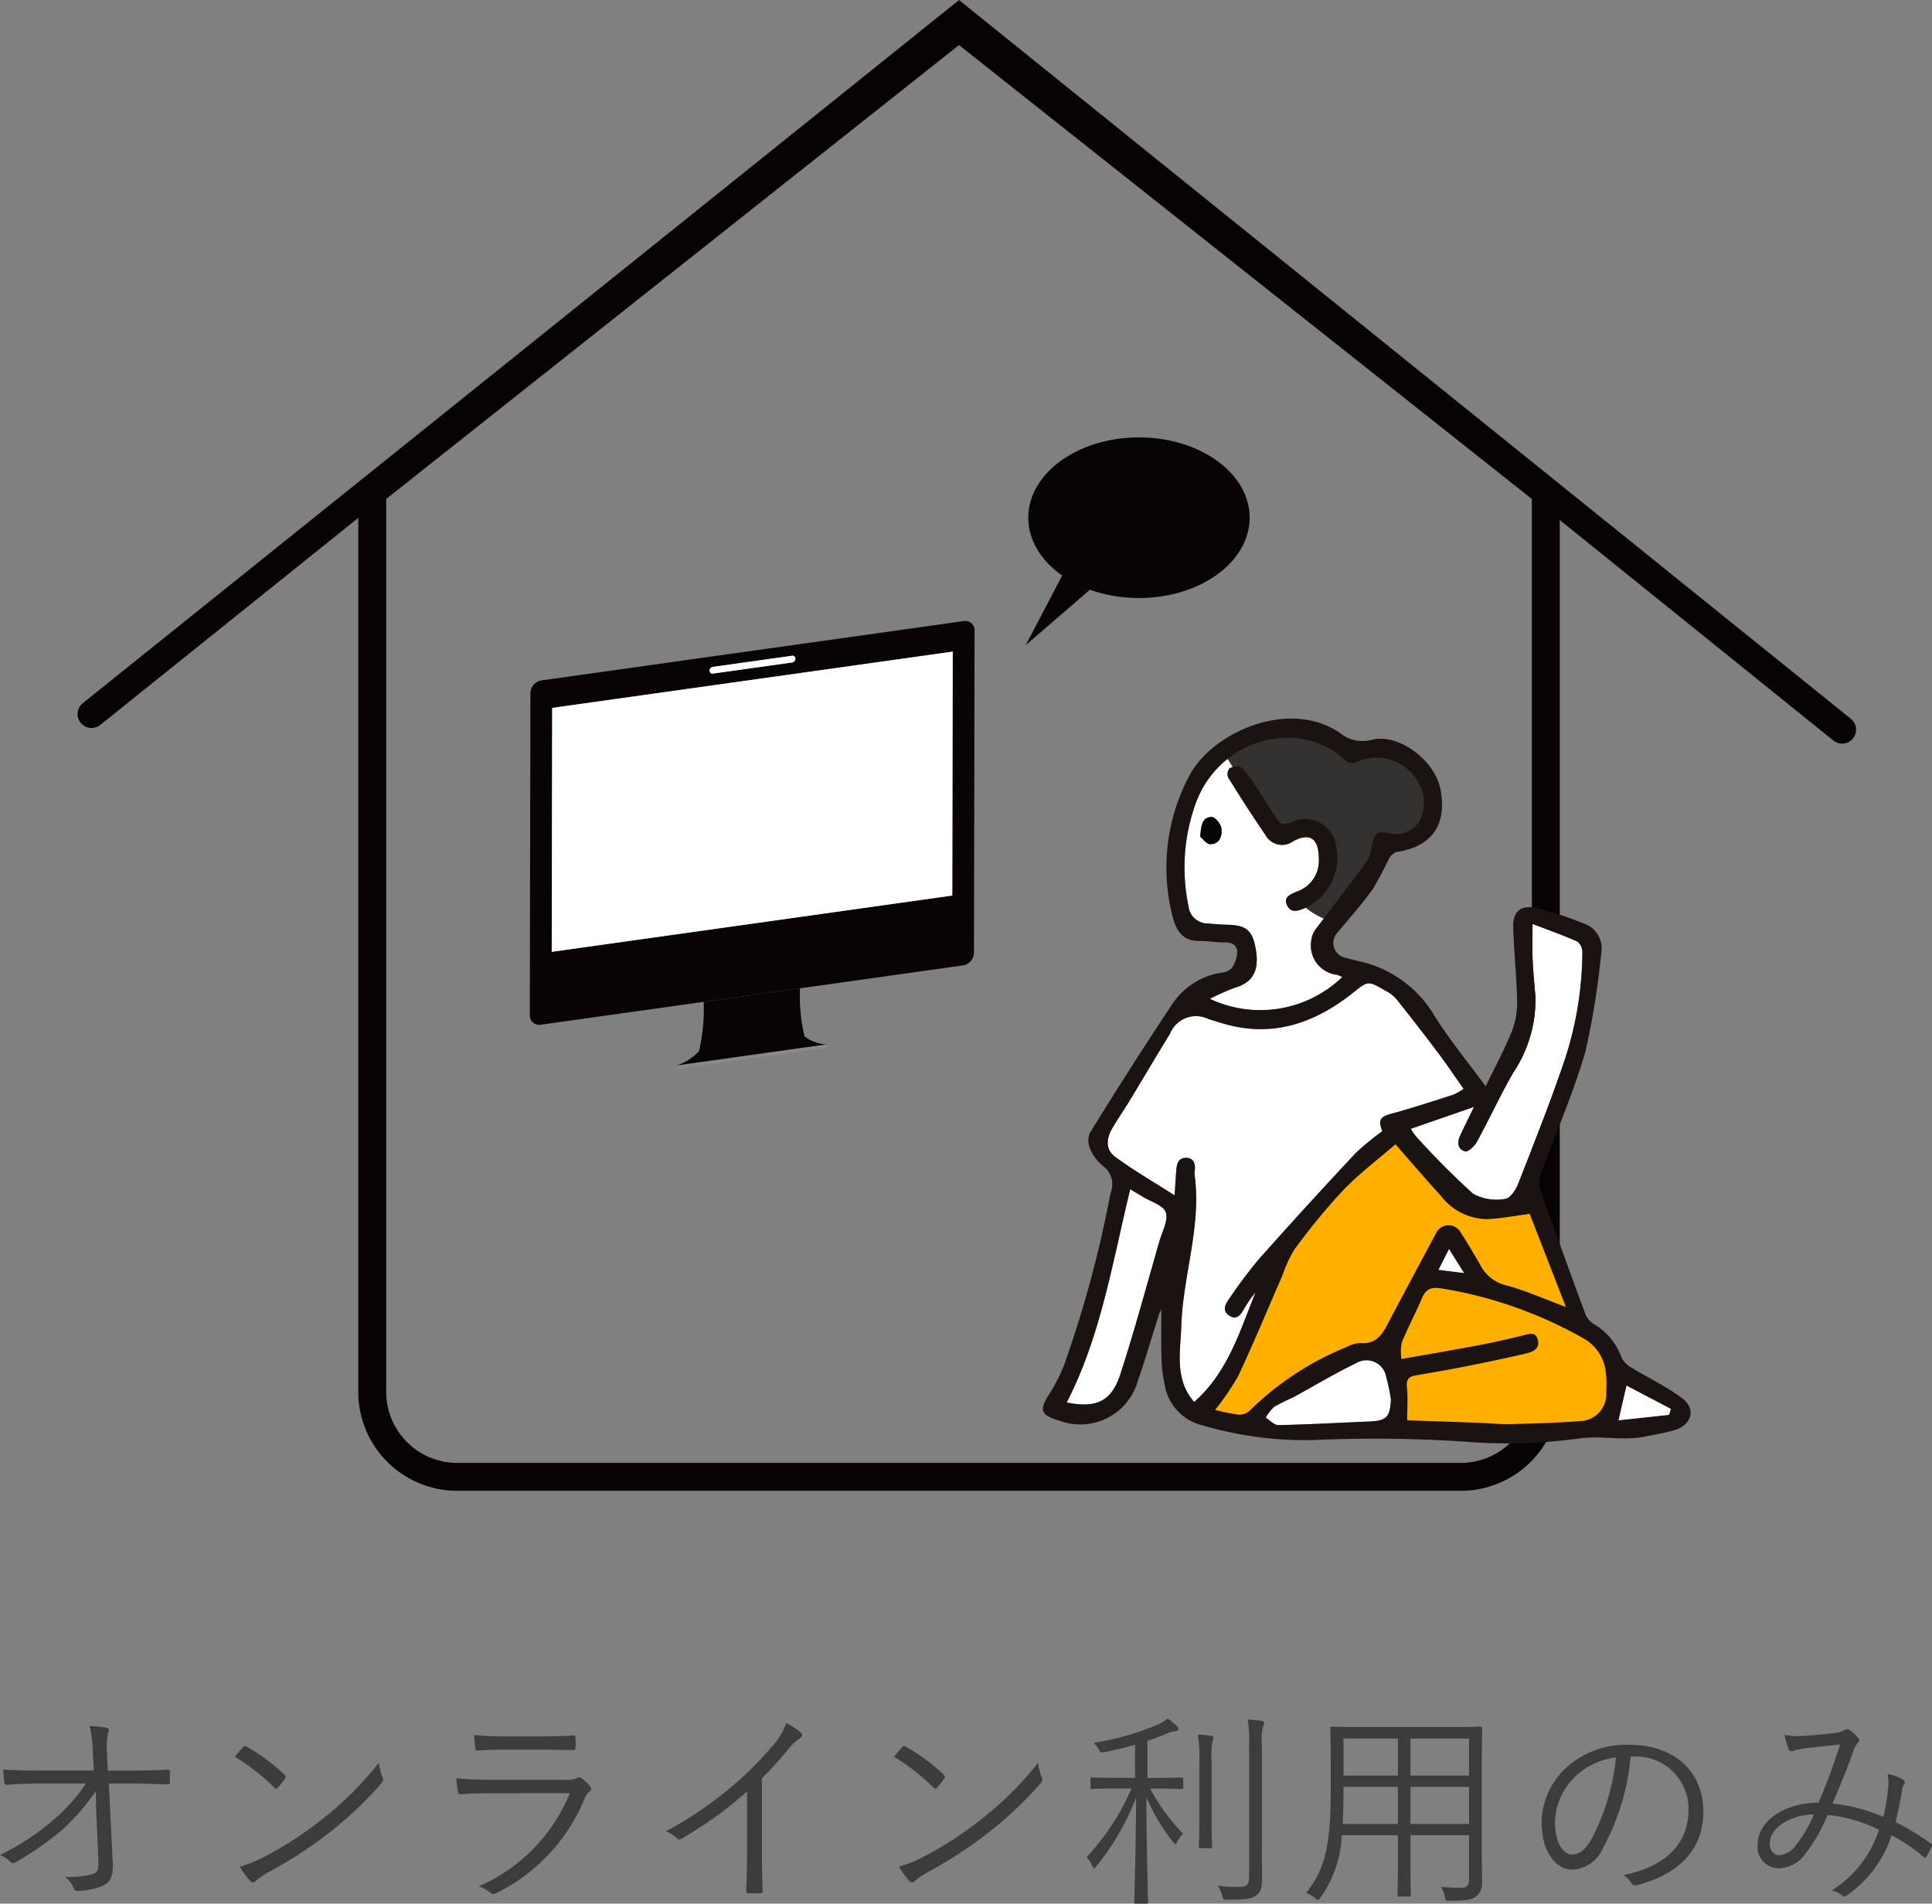 <svg xmlns="http://www.w3.org/2000/svg" xmlns:xlink="http://www.w3.org/1999/xlink" width="138.483" height="136.464" viewBox="0 0 138.483 136.464">
  <rect x="0" y="0" width="138.483" height="136.464" fill="#808080" stroke="none"/>
  <defs>
    <clipPath id="clip-path">
      <path id="パス_69" data-name="パス 69" d="M682.215,644.952l.054-29.221,31.838-4.474-.054,29.221Z" transform="translate(-682.215 -611.256)" fill="none"/>
    </clipPath>
  </defs>
  <g id="img_price-online" transform="translate(-912.94 -4496.778)">
    <path id="パス_106" data-name="パス 106" d="M-62.175-5.85l.165,3.81c.03.765-.09.915-.465,1.02a6.568,6.568,0,0,1-1.92.18,2,2,0,0,1,.63.825c.045.135.1.18.3.18a5.079,5.079,0,0,0,1.83-.39c.465-.24.7-.66.66-1.59L-61.26-7.53h1.485c.915,0,1.695.03,2.7.06.135,0,.195-.045.195-.165V-8.37c0-.1-.06-.15-.195-.15-1.005.045-1.74.06-2.715.06h-1.545l-.06-1.4a4.107,4.107,0,0,1,.09-1.32c.075-.15.075-.3-.09-.345a6.579,6.579,0,0,0-1.245-.12,7.446,7.446,0,0,1,.225,1.74l.075,1.44h-3.8c-.87,0-1.77,0-2.685-.075.015.3.045.7.075.9.015.15.06.21.18.2.81-.06,1.665-.09,2.445-.09H-62.9A12.127,12.127,0,0,1-65.265-4.9a17.137,17.137,0,0,1-3.795,2.49,2.156,2.156,0,0,1,.735.48c.12.135.225.135.435.015a21.844,21.844,0,0,0,3.315-2.325A15.377,15.377,0,0,0-62.19-6.99Zm9.945-3.6a15.574,15.574,0,0,1,2.85,2.22c.1.105.15.09.24-.015a6.052,6.052,0,0,0,.51-.645c.075-.12.06-.18-.045-.285a13.838,13.838,0,0,0-2.7-1.995.181.181,0,0,0-.27.03C-51.81-9.96-52.035-9.69-52.23-9.45Zm.36,7.875a5.631,5.631,0,0,0,.735,1.02.245.245,0,0,0,.4.015,5.591,5.591,0,0,1,.825-.585A31.151,31.151,0,0,0-45.4-4.05,27.691,27.691,0,0,0-41.76-7.5c.18-.21.2-.33.105-.525a4.49,4.49,0,0,1-.255-.99A23.41,23.41,0,0,1-45.96-4.98a25.461,25.461,0,0,1-4.335,2.79A8.368,8.368,0,0,1-51.87-1.575ZM-30.24-9.96c.915,0,1.545.03,2.235.03.165.015.195-.03.195-.195a5.066,5.066,0,0,0,0-.675c0-.135-.03-.18-.165-.18-.72.045-1.38.075-2.325.075h-2.325a20.843,20.843,0,0,1-2.445-.105,8.079,8.079,0,0,0,.075.9c.015.165.045.225.18.21.66-.045,1.335-.06,2.13-.06Zm2.025,3.12A12.334,12.334,0,0,1-34.74-.165,2.691,2.691,0,0,1-33.9.3c.12.12.225.12.405.03a13.081,13.081,0,0,0,6.33-6.765,1.162,1.162,0,0,1,.345-.51c.165-.12.18-.21.03-.405a3.166,3.166,0,0,0-.555-.54c-.15-.12-.225-.1-.4-.015a1.675,1.675,0,0,1-.735.105h-5.37c-.945,0-1.725-.03-2.49-.105a6.947,6.947,0,0,0,.1.945c.03.15.09.21.225.2.615-.06,1.275-.075,2.115-.075Zm13.77-1.065a27.141,27.141,0,0,0,1.875-2.07,3.62,3.62,0,0,1,.84-.795.242.242,0,0,0,.06-.42,4.576,4.576,0,0,0-1.035-.675A4.683,4.683,0,0,1-13.74-10.17a25.242,25.242,0,0,1-2.91,2.895A27.651,27.651,0,0,1-21.315-4.11a2.683,2.683,0,0,1,.75.48.258.258,0,0,0,.345.06,28.59,28.59,0,0,0,4.71-3.39v4.44c0,.87-.03,1.77-.06,2.67,0,.135.03.18.15.18a8.416,8.416,0,0,0,.87,0c.12,0,.165-.045.15-.18-.03-.96-.045-1.815-.045-2.715ZM-4.98-9.45A15.574,15.574,0,0,1-2.13-7.23c.105.105.15.09.24-.015a6.052,6.052,0,0,0,.51-.645c.075-.12.06-.18-.045-.285a13.838,13.838,0,0,0-2.7-1.995.181.181,0,0,0-.27.03C-4.56-9.96-4.785-9.69-4.98-9.45Zm.36,7.875a5.631,5.631,0,0,0,.735,1.02.245.245,0,0,0,.4.015,5.592,5.592,0,0,1,.825-.585,31.151,31.151,0,0,0,4.5-2.925A27.691,27.691,0,0,0,5.49-7.5c.18-.21.2-.33.105-.525a4.49,4.49,0,0,1-.255-.99A23.41,23.41,0,0,1,1.29-4.98,25.461,25.461,0,0,1-3.045-2.19,8.368,8.368,0,0,1-4.62-1.575Zm20.37-6.27c0-.1-.015-.12-.12-.12-.09,0-.48.03-1.785.03h-.66V-10.59c.5-.165.945-.33,1.335-.5a2.333,2.333,0,0,1,.645-.195c.165-.015.24-.045.24-.135s-.03-.15-.135-.255a5.085,5.085,0,0,0-.645-.525,2.385,2.385,0,0,1-.675.435,19.625,19.625,0,0,1-4.62,1.32,1.762,1.762,0,0,1,.36.45c.135.255.135.255.435.21.75-.15,1.485-.33,2.175-.525v2.37H10.995c-1.29,0-1.695-.03-1.785-.03-.105,0-.105.015-.105.12v.585c0,.105,0,.12.105.12.09,0,.495-.03,1.785-.03h1.05A17.059,17.059,0,0,1,8.82-2.25a1.83,1.83,0,0,1,.405.615c.045.12.09.165.135.165s.105-.045.18-.15a17.938,17.938,0,0,0,2.835-4.905C12.36-2.64,12.24.735,12.24.96c0,.105.015.12.12.12h.75c.1,0,.12-.015.12-.12,0-.225-.1-3.525-.12-7.5a14.421,14.421,0,0,0,1.92,3.21c.075.09.12.135.165.135s.075-.045.135-.165a2.512,2.512,0,0,1,.405-.585A14.4,14.4,0,0,1,13.38-7.17h.465c1.305,0,1.7.03,1.785.03.105,0,.12-.015.12-.12ZM20.475-.84c0,.615-.2.72-.765.72a9.407,9.407,0,0,1-1.485-.09,1.946,1.946,0,0,1,.315.69c.09.315.09.315.375.315,1.41,0,1.71-.06,2.055-.3.33-.225.435-.54.435-1.17,0-.585-.015-1.44-.015-2.265V-10.3a4.237,4.237,0,0,1,.075-1.305.7.7,0,0,0,.09-.285c0-.06-.075-.12-.18-.135a9.622,9.622,0,0,0-1-.09,9.665,9.665,0,0,1,.1,1.83Zm-3.57-4.11c0,1.305-.03,1.845-.03,1.935,0,.105.015.12.12.12H17.7c.1,0,.12-.015.12-.12,0-.09-.03-.63-.03-1.935V-9.03a6.741,6.741,0,0,1,.06-1.545.873.873,0,0,0,.075-.24c0-.075-.045-.12-.15-.135a9.393,9.393,0,0,0-.975-.09A10.274,10.274,0,0,1,16.905-9Zm11.64-6.63c-1.515,0-2.04-.03-2.13-.03-.105,0-.12.015-.12.12,0,.075.03.8.03,2.355v2.25c0,4.125-.555,5.67-1.755,7.185a2.788,2.788,0,0,1,.63.375c.1.105.165.15.21.15s.09-.06.18-.18a8.353,8.353,0,0,0,1.53-4.47h4.02V-2.04c0,1.7-.03,2.4-.03,2.49,0,.105.015.12.12.12h.72c.1,0,.12-.015.12-.12,0-.09-.03-.795-.03-2.49V-3.825h4.2V-.66c0,.4-.15.6-.525.6A14.548,14.548,0,0,1,34.23-.12a1.845,1.845,0,0,1,.27.69c.06.3.06.3.375.3,1.2,0,1.575-.09,1.86-.3A1.18,1.18,0,0,0,37.17-.465c0-.63-.015-1.32-.015-2.01v-6.66c0-1.56.03-2.28.03-2.355,0-.105-.015-.12-.12-.12s-.63.03-2.145.03ZM36.24-8.1h-4.2v-2.655h4.2Zm0,3.465h-4.2V-7.29h4.2Zm-5.1,0H27.18c.03-.645.06-1.4.06-2.25V-7.29h3.9Zm0-3.465h-3.9v-2.655h3.9ZM48.1-9.465a3.751,3.751,0,0,1,3.87,3.8c0,2.505-1.71,4.11-4.68,4.7a1.744,1.744,0,0,1,.585.555.3.3,0,0,0,.39.165c3.255-.825,4.77-2.79,4.77-5.235,0-2.865-2-4.83-5.355-4.83a6.4,6.4,0,0,0-4.5,1.665,5.447,5.447,0,0,0-1.74,3.885c0,2.175,1.065,3.4,2.19,3.4A2.5,2.5,0,0,0,45.84-2.91a16.745,16.745,0,0,0,1.98-6.555ZM46.77-9.4A15.928,15.928,0,0,1,45.015-3.54c-.435.765-.885,1.1-1.4,1.1-.54,0-1.215-.7-1.215-2.34a4.651,4.651,0,0,1,1.44-3.24A5.054,5.054,0,0,1,46.77-9.4Zm19.17,4.26a12.833,12.833,0,0,0-3.645-.96c.5-1.2.96-2.265,1.455-3.645a2.114,2.114,0,0,1,.36-.72c.12-.1.12-.21,0-.36a2.627,2.627,0,0,0-.645-.57.276.276,0,0,0-.315.03,1.481,1.481,0,0,1-.69.21c-.825.1-1.635.18-2.295.21a4.359,4.359,0,0,1-1.305-.075,5.127,5.127,0,0,0,.315,1.08.2.2,0,0,0,.18.09.4.4,0,0,0,.18-.045,4.218,4.218,0,0,1,.66-.135c.525-.075,1.6-.195,2.64-.3a42.866,42.866,0,0,1-1.545,4.17c-2.505.015-4.365,1.35-4.365,3.015A1.525,1.525,0,0,0,58.44-1.455a2.379,2.379,0,0,0,1.845-.96,11.507,11.507,0,0,0,1.65-2.865,10.616,10.616,0,0,1,3.69,1.065,8.051,8.051,0,0,1-3.39,4.35A1.6,1.6,0,0,1,63,.51c.135.09.195.075.375-.06a8.3,8.3,0,0,0,3.15-4.275A13.991,13.991,0,0,1,68.82-2.28c.06.06.135.09.195,0,.12-.2.285-.54.39-.75.03-.09.03-.15-.06-.195A18.469,18.469,0,0,0,66.81-4.77c.18-.705.36-1.605.465-2.28a.912.912,0,0,1,.165-.45.209.209,0,0,0-.075-.3,3.153,3.153,0,0,0-1.125-.42,3.388,3.388,0,0,1,.045.96A17.636,17.636,0,0,1,65.94-5.145Zm-4.98-.18a9.365,9.365,0,0,1-1.275,2.19A1.62,1.62,0,0,1,58.47-2.4c-.42,0-.675-.345-.675-.84C57.795-4.32,59.16-5.265,60.96-5.325Z" transform="translate(982 4632.162)" fill="#3c3c3c"/>
    <g id="グループ_41" data-name="グループ 41" transform="translate(302.125 3975.85)">
      <g id="グループ_19" data-name="グループ 19" transform="translate(617.375 522.212)">
        <path id="パス_62" data-name="パス 62" d="M743.037,556.925v64.49a6.093,6.093,0,0,1-6.093,6.093H665.011a6.093,6.093,0,0,1-6.093-6.093v-64.49l42.06-33.331Z" transform="translate(-638.797 -522.924)" fill="none" stroke="#070203" stroke-linecap="round" stroke-miterlimit="10" stroke-width="2"/>
        <path id="パス_63" data-name="パス 63" d="M617.375,572.115l62.181-49.9,63.3,51.02" transform="translate(-617.375 -522.212)" fill="none" stroke="#070203" stroke-linecap="round" stroke-miterlimit="10" stroke-width="2"/>
      </g>
      <g id="グループ_27" data-name="グループ 27" transform="translate(648.78 565.34)">
        <g id="グループ_26" data-name="グループ 26" transform="translate(0 0)">
          <g id="グループ_25" data-name="グループ 25" style="isolation: isolate">
            <g id="グループ_24" data-name="グループ 24" clip-path="url(#clip-path)">
              <g id="グループ_23" data-name="グループ 23" transform="translate(0.01 0.1)">
                <g id="グループ_22" data-name="グループ 22">
                  <g id="グループ_21" data-name="グループ 21">
                    <g id="グループ_20" data-name="グループ 20">
                      <path id="パス_64" data-name="パス 64" d="M714.735,674.127l-10.755,1.511v.251l10.755-1.511v-.251" transform="translate(-693.448 -643.776)" fill="#898989"/>
                      <path id="パス_65" data-name="パス 65" d="M712.82,665.832l-6.906.971a13.539,13.539,0,0,1-.332,3.53,3.843,3.843,0,0,1-1.6,1.029l5.377-.756,5.378-.755a2.744,2.744,0,0,1-1.6-.58,12.448,12.448,0,0,1-.319-3.438" transform="translate(-693.449 -639.498)" fill="#080405"/>
                      <path id="パス_66" data-name="パス 66" d="M683.808,635.182l.032-17.487,28.711-4.035-.032,17.487-28.711,4.035m11.542-19.942a.2.2,0,0,1-.225-.212.278.278,0,0,1,.226-.27l5.7-.8a.2.2,0,0,1,.225.207.28.28,0,0,1-.226.275l-5.7.8m18.009-3.77-30.317,4.261a.945.945,0,0,0-.762.927l-.043,23.041a.671.671,0,0,0,.759.713l30.317-4.26a.947.947,0,0,0,.763-.928l.043-23.04a.672.672,0,0,0-.759-.714" transform="translate(-682.236 -611.463)" fill="#080405"/>
                      <path id="パス_67" data-name="パス 67" d="M714.224,616l-28.711,4.035-.032,17.487,28.711-4.035L714.224,616" transform="translate(-683.909 -613.801)" fill="#fff"/>
                      <path id="パス_68" data-name="パス 68" d="M714.767,616.612l-5.7.8a.279.279,0,0,0-.226.27.2.2,0,0,0,.225.212l5.7-.8a.28.28,0,0,0,.226-.275.2.2,0,0,0-.225-.207" transform="translate(-695.958 -614.117)" fill="#fff"/>
                    </g>
                  </g>
                </g>
              </g>
            </g>
          </g>
        </g>
      </g>
      <g id="グループ_28" data-name="グループ 28" transform="translate(684.333 552.282)">
        <ellipse id="楕円形_8" data-name="楕円形 8" cx="7.934" cy="5.758" rx="7.934" ry="5.758" transform="translate(0.187)" fill="#080405"/>
        <path id="パス_70" data-name="パス 70" d="M759.061,601.5l-3.443,6.569,5.234-4.522" transform="translate(-755.619 -593.169)" fill="#080405"/>
      </g>
      <g id="グループ_30" data-name="グループ 30" transform="translate(685.565 572.448)">
        <g id="グループ_29" data-name="グループ 29" transform="translate(0 0)">
          <path id="パス_71" data-name="パス 71" d="M787.447,675.723c-.328-.863-.157-1.051.7-1.284,1.476-.4,2.93-.882,4.388-1.347a4.387,4.387,0,0,0,.734-.422c-.652-.922-1.239-1.8-1.872-2.638q-1.451-1.931-2.961-3.817a2.807,2.807,0,0,0-.8-.6c-1.268-.736-1.23-.67-2.366.226-2.778,2.192-5.852,3.2-9.384,2.105-.294-.091-.588-.178-.881-.268a2.015,2.015,0,0,0-2.787,1.058c-.956,1.542-1.871,3.108-2.812,4.659-.42.692-.874,1.362-1.291,2.055-.49.811-.51,1.593.184,2.1,1.284.947,2.676,1.749,4.255,2.76.052-.785.081-1.27.117-1.755s.136-.958.723-.937.662.494.6.984a.668.668,0,0,0-.016.166c.533,3.722-.836,7.278-.946,10.942-.05,1.681-.428,3.415.591,4.973.075.115.164.22.328.44,2.414-2.119,3.276-5.066,4.409-7.872-.13.168-.267.331-.389.505-.143.206-.28.417-.406.634-.249.428-.528.905-1.094.535-.55-.359-.265-.846.02-1.239a34.778,34.778,0,0,1,2.106-2.807q3.415-3.842,6.931-7.594a18.494,18.494,0,0,1,1.915-1.575" transform="translate(-763.112 -646.136)" fill="#fff"/>
          <path id="パス_72" data-name="パス 72" d="M780.943,647.492a16.192,16.192,0,0,1,1.831-.809c1.513-.445,1.687-1.557,1.442-2.863-.249-1.334-.751-1.616-2.114-1.644-.446-.009-.891-.055-1.336-.088a1.379,1.379,0,0,1-1.351-1.238,13.519,13.519,0,0,1,.4-7.034c1.59-5.043,7.629-6.548,10.878-3.372a.778.778,0,0,0,.7.109,3.414,3.414,0,0,1,4.618,1.668,2.756,2.756,0,0,1-.163,2.725,1.955,1.955,0,0,1-2.118.652c-.8-.123-1.034.068-1.159.875a2.885,2.885,0,0,1-.42,1.233c-1.165,1.6-2.392,3.152-3.575,4.738a1.694,1.694,0,0,0-.367.887,2.12,2.12,0,0,0,1.872,2.442,2.6,2.6,0,0,1,.354.159,8.468,8.468,0,0,1-9.488,1.56m7.809-10.044a2.333,2.333,0,0,1-1.605,2.354c-.418.193-.928.363-.69.934.264.631.813.453,1.292.243a4,4,0,0,0,2.2-4.649,2.221,2.221,0,0,0-3.15-1.517c-.447.211-.764.193-1.009-.161-.577-.839-1.095-1.718-1.661-2.565a6.081,6.081,0,0,0-.966-1.215c-.146-.128-.586-.041-.814.087a.677.677,0,0,0-.1.651c.864,1.391,1.745,2.772,2.673,4.121a1.355,1.355,0,0,0,2.009.445c1.216-.646,1.82-.152,1.821,1.272m-8.5-1.587c.159.126.444.537.727.537.672,0,.864-.614.793-1.14-.041-.31-.442-.807-.689-.811-.67-.013-.781.578-.832,1.414" transform="translate(-768.97 -627.4)" fill="#fff"/>
          <path id="パス_73" data-name="パス 73" d="M808.8,700.586l-2.595-6.671c-1.1.139-2.105.349-3.114.375a4.244,4.244,0,0,1-3.25-1.665c-1.05-1.156-2.067-2.342-3.257-3.7-1.261,1.094-2.616,2.114-3.776,3.321a46.7,46.7,0,0,0-3.453,4.2,8.688,8.688,0,0,0-.844,1.808c-1.059,2.426-2.07,4.874-3.192,7.271a18.5,18.5,0,0,1-1.664,2.441,14.356,14.356,0,0,0,1.718.347,1.114,1.114,0,0,0,.785-.315,21.241,21.241,0,0,1,6.962-4.554,2.141,2.141,0,0,1,.956-.272c1.022.094,1.5-.5,1.913-1.293,1.153-2.2,2.335-4.382,3.5-6.573a.991.991,0,0,1,1.761-.07c.487.748.938,1.521,1.387,2.293a2.829,2.829,0,0,0,1.845,1.5c1.381.355,2.7.96,4.313,1.56" transform="translate(-771.308 -658.417)" fill="#fff"/>
          <path id="パス_74" data-name="パス 74" d="M811.6,719.665c1.828.062,3.542.119,5.256.182.7.026,1.393.109,2.087.091,1.672-.043,3.346-.086,5.012-.215a1.937,1.937,0,0,0,1.911-2.121,7.651,7.651,0,0,0-.024-1.338,3.162,3.162,0,0,0-1.618-2.476,30.466,30.466,0,0,0-10.115-3.567c-.7-.115-1.147-.035-1.445.675-.453,1.079-1.016,2.112-1.456,3.2a3.432,3.432,0,0,0-.021,1.178c2.01-.357,3.791-.659,5.566-.994,1.041-.2,2.076-.432,3.1-.683.446-.109.933-.333,1.108.288.17.6-.3.868-.787.98q-2.119.491-4.254.911c-1.231.245-2.467.461-3.7.67-.5.084-.7.284-.638.839.076.716.018,1.446.018,2.387" transform="translate(-785.482 -669.372)" fill="#fff"/>
          <path id="パス_75" data-name="パス 75" d="M821.351,656.283c0,1.021-.026,1.8.007,2.568.037.863.121,1.725.195,2.587a9.3,9.3,0,0,1-1.584,5.518c-.929,1.618-1.711,3.32-2.606,4.958-.167.307-.625.736-.836.681-.561-.148-.587-.666-.35-1.163.317-.665.641-1.328.979-2.026l-4.522,1.568a3.283,3.283,0,0,0,.353.53,57.968,57.968,0,0,0,4.109,4.131,3.514,3.514,0,0,0,2.294.364c.335-.024.752-.615.916-1.034,1.129-2.878,2.275-5.754,3.27-8.68a25.154,25.154,0,0,0,1.35-7.968.966.966,0,0,0-.351-.759c-1.024-.458-2.085-.835-3.224-1.274" transform="translate(-786.251 -641.582)" fill="#fff"/>
          <path id="パス_76" data-name="パス 76" d="M766.245,695.57c-1.282,5.27-2.1,10.524-4.552,15.288,2.108.424,3.208-.058,3.848-2.031,1.022-3.151,1.881-6.355,2.8-9.54.2-.692.651-1.492.456-2.061-.174-.506-1.081-.763-1.666-1.127-.255-.158-.516-.308-.885-.528" transform="translate(-759.983 -661.84)" fill="#fff"/>
          <path id="パス_77" data-name="パス 77" d="M800.121,723.709a12.639,12.639,0,0,0-.34-1.626,1.436,1.436,0,0,0-2.159-.986c-1.547.751-3.026,1.644-4.54,2.466a14.562,14.562,0,0,0-1.328.661,3.224,3.224,0,0,0-.61.782c.3.187.612.539.912.533,2.168-.046,4.334-.168,6.5-.259,1.25-.052,1.5-.31,1.563-1.571" transform="translate(-775.17 -674.899)" fill="#fff"/>
          <path id="パス_78" data-name="パス 78" d="M816.706,705.909l1.848.232-1.089-1.736-.759,1.5" transform="translate(-788.351 -666.396)" fill="#fff"/>
          <path id="パス_79" data-name="パス 79" d="M784.95,629.357c.647,1.293,3.772,5.819,3.772,5.819l2.263-.054,1.293.97-.592,3.125-1.293.862s.108.27.916.808a6.027,6.027,0,0,0,1.832.754l2.748-4.148.592-1.617,2.263-.269,1.078-1.778-.485-3.018-2.8-1.454h-2.263l-2.263-1.131-3.664-.269Z" transform="translate(-771.976 -626.975)" fill="#343131"/>
          <path id="パス_80" data-name="パス 80" d="M781.947,707.409l2.91.7,2.478-1.832,5.819-3.017,1.832-.593.808,4.041-.162,1.94,13.47.054s2.263-1.024,2.317-1.4-.216-4.256-.216-4.256L808.779,701l-2.317-6.412-1.455-2.694-1.832.969L800.05,692l-2.8-3.34-1.563-1.078-3.5,2.856-4.957,6.25-2.425,6.3Zm16.11-9.752,1.131-3.125.647.161,1.778,3.717Z" transform="translate(-770.427 -657.721)" fill="#ffaf00"/>
          <path id="パス_81" data-name="パス 81" d="M792.037,639.607a2.333,2.333,0,0,1-1.605,2.354c-.418.193-.928.363-.69.934.264.631.813.453,1.291.243a4,4,0,0,0,2.2-4.649,2.221,2.221,0,0,0-3.15-1.517c-.447.211-.764.193-1.008-.161-.578-.839-1.1-1.718-1.661-2.565a6.063,6.063,0,0,0-.966-1.215c-.146-.129-.587-.042-.814.087a.675.675,0,0,0-.1.651c.864,1.391,1.745,2.772,2.672,4.121a1.355,1.355,0,0,0,2.009.445c1.216-.646,1.82-.152,1.821,1.272" transform="translate(-772.255 -629.559)" fill="#1a1311"/>
          <path id="パス_82" data-name="パス 82" d="M781.45,641.892c.159.126.444.537.728.537.672,0,.863-.614.793-1.14-.041-.31-.442-.807-.689-.811-.67-.013-.781.578-.832,1.414" transform="translate(-770.171 -633.432)" fill="#080405"/>
          <path id="パス_83" data-name="パス 83" d="M766.644,668.276c-.043.106-.138.3-.2.5-.491,1.542-.94,3.1-1.473,4.627a4.282,4.282,0,0,1-5.454,2.907c-1.449-.426-1.7-.711-.9-1.955a11.992,11.992,0,0,0,1.064-2.077,82.664,82.664,0,0,0,3.338-12.359,1.613,1.613,0,0,0-.524-1.908,3.143,3.143,0,0,1-.917-1.181,1.507,1.507,0,0,1-.051-1.2c1.9-3.056,3.82-6.1,5.819-9.094a5.206,5.206,0,0,1,3.512-2.383,1.382,1.382,0,0,0,.836-.332,2.151,2.151,0,0,0,.4-1.161c0-.464-.331-.7-.855-.692-.611.012-1.224-.107-1.836-.1-.987.016-1.619-.464-1.932-1.734a14,14,0,0,1,1.171-10.075c1.609-3.127,7.119-5.608,10.805-3.118a2.517,2.517,0,0,0,2.288.5c1.963-.484,4.523,1.494,4.925,3.531.5,2.55-.608,4.131-3.136,4.516a.975.975,0,0,0-.552.48,23.83,23.83,0,0,1-1.176,2.2c-.763,1.064-1.643,2.044-2.476,3.058a1.081,1.081,0,0,0,.575,1.851c.32.1.648.172.974.248a8.353,8.353,0,0,1,5.383,3.933c1.084,1.728,2.4,3.314,3.65,5.022.634-1.3,1.3-2.532,1.829-3.817a5.621,5.621,0,0,0,.427-2.167c-.03-1.812-.223-3.621-.281-5.434-.034-1.083.538-1.6,1.594-1.359a21.779,21.779,0,0,1,3.413,1.092,1.889,1.889,0,0,1,1.3,2.179,57.2,57.2,0,0,1-1.122,6.98c-.867,3.019-2.146,5.919-3.232,8.876a1.378,1.378,0,0,0-.083.845q1.614,4.575,3.3,9.125a1.51,1.51,0,0,0,.6.721,4.569,4.569,0,0,1,1.993,2.4,1.662,1.662,0,0,0,.683.71c1.227.754,2.553,1.37,3.691,2.234.937.712.688,1.79-.423,2.225a17.548,17.548,0,0,1-2.033.448c-1.586.406-3.19-.02-4.8.171a38.351,38.351,0,0,1-7.751.291,95.068,95.068,0,0,0-11.458-.155,26.244,26.244,0,0,1-7.9-1.044,3.61,3.61,0,0,1-2.765-2.988,9.631,9.631,0,0,1-.217-1.906c-.033-1.167-.01-2.336-.01-3.441M782.5,655.517c-.327-.863-.157-1.051.7-1.284,1.476-.4,2.93-.881,4.388-1.347a4.486,4.486,0,0,0,.734-.422c-.651-.922-1.239-1.8-1.871-2.638Q785,647.9,783.49,646.01a2.818,2.818,0,0,0-.8-.6c-1.268-.736-1.23-.67-2.366.226-2.778,2.192-5.852,3.2-9.384,2.1-.293-.091-.588-.178-.882-.267a2.016,2.016,0,0,0-2.787,1.058c-.955,1.542-1.87,3.109-2.812,4.66-.419.691-.873,1.362-1.291,2.055-.489.811-.51,1.592.184,2.1,1.284.947,2.676,1.749,4.255,2.76.052-.785.081-1.269.117-1.754s.136-.958.723-.936.663.494.6.983a.656.656,0,0,0-.015.167c.533,3.722-.837,7.278-.947,10.942-.051,1.68-.428,3.414.591,4.973.075.115.164.22.329.44,2.413-2.118,3.276-5.066,4.409-7.872-.13.168-.268.331-.39.505-.143.206-.28.417-.406.634-.249.428-.528.905-1.094.535-.55-.359-.264-.846.019-1.239a34.887,34.887,0,0,1,2.107-2.807q3.415-3.842,6.931-7.594a18.5,18.5,0,0,1,1.915-1.575m-12.362-9.495a8.468,8.468,0,0,0,9.488-1.56,2.61,2.61,0,0,0-.355-.159,2.119,2.119,0,0,1-1.87-2.442,1.682,1.682,0,0,1,.367-.887c1.182-1.586,2.409-3.139,3.575-4.738a2.882,2.882,0,0,0,.419-1.233c.125-.807.361-1,1.159-.875a1.956,1.956,0,0,0,2.118-.652,2.755,2.755,0,0,0,.163-2.725,3.413,3.413,0,0,0-4.618-1.667.779.779,0,0,1-.7-.11c-3.25-3.175-9.287-1.671-10.878,3.373a13.509,13.509,0,0,0-.4,7.034,1.379,1.379,0,0,0,1.351,1.239c.446.033.89.079,1.336.088,1.363.028,1.864.31,2.114,1.644.245,1.306.071,2.417-1.442,2.862a16.14,16.14,0,0,0-1.831.809M795.654,668.1l-2.595-6.671c-1.1.14-2.1.349-3.114.375a4.243,4.243,0,0,1-3.25-1.664c-1.05-1.156-2.067-2.342-3.257-3.7-1.261,1.094-2.616,2.114-3.776,3.321a46.679,46.679,0,0,0-3.453,4.2,8.662,8.662,0,0,0-.844,1.808c-1.059,2.426-2.071,4.873-3.192,7.27a18.475,18.475,0,0,1-1.664,2.441,14.366,14.366,0,0,0,1.718.347,1.114,1.114,0,0,0,.785-.315,21.237,21.237,0,0,1,6.962-4.554,2.13,2.13,0,0,1,.956-.272c1.023.093,1.5-.5,1.913-1.293,1.153-2.2,2.335-4.382,3.5-6.573a.991.991,0,0,1,1.762-.07c.487.748.938,1.521,1.388,2.293a2.829,2.829,0,0,0,1.845,1.5c1.381.355,2.7.96,4.313,1.56m-11.373,8.123c1.827.063,3.541.119,5.255.182.7.026,1.393.109,2.087.091,1.672-.043,3.346-.086,5.013-.215a1.936,1.936,0,0,0,1.911-2.122,7.661,7.661,0,0,0-.023-1.338,3.161,3.161,0,0,0-1.618-2.477,30.481,30.481,0,0,0-10.115-3.567c-.7-.115-1.147-.035-1.445.675-.453,1.079-1.016,2.112-1.456,3.2a3.428,3.428,0,0,0-.021,1.178c2.01-.357,3.791-.659,5.566-.995,1.04-.2,2.075-.431,3.1-.682.445-.109.932-.333,1.107.288.169.6-.3.868-.787.98q-2.119.491-4.254.911c-1.231.245-2.467.461-3.7.671-.5.084-.7.284-.639.838.077.716.019,1.446.019,2.387m8.982-35.591c0,1.021-.026,1.8.007,2.567.036.864.121,1.725.195,2.587a9.3,9.3,0,0,1-1.584,5.518c-.93,1.618-1.711,3.32-2.606,4.959-.167.306-.626.735-.837.68-.56-.149-.586-.666-.35-1.163.316-.666.641-1.328.979-2.026l-4.523,1.568a3.211,3.211,0,0,0,.353.53,57.921,57.921,0,0,0,4.109,4.131,3.514,3.514,0,0,0,2.294.364c.335-.024.752-.615.916-1.033,1.13-2.879,2.276-5.755,3.27-8.681a25.152,25.152,0,0,0,1.351-7.968.967.967,0,0,0-.351-.759c-1.024-.458-2.085-.835-3.224-1.274M764.425,659.66c-1.282,5.27-2.1,10.523-4.552,15.288,2.108.424,3.208-.059,3.848-2.031,1.022-3.151,1.881-6.355,2.8-9.54.2-.692.651-1.492.455-2.061-.174-.507-1.081-.763-1.666-1.127-.256-.158-.516-.308-.885-.528m18.689,15.08a12.8,12.8,0,0,0-.34-1.626,1.436,1.436,0,0,0-2.159-.986c-1.548.752-3.026,1.644-4.54,2.466a14.562,14.562,0,0,0-1.328.661,3.232,3.232,0,0,0-.61.783c.3.186.612.539.912.532,2.168-.046,4.334-.168,6.5-.258,1.25-.053,1.5-.31,1.563-1.571m20.064.669L800,673.744c-.193.845-.363,1.586-.569,2.479l3.614-.393.131-.421m-16.66-9.966,1.848.232-1.089-1.736-.759,1.5" transform="translate(-758.163 -625.931)" fill="#1a1311"/>
        </g>
        <path id="パス_84" data-name="パス 84" d="M847.115,726.313l-3.176-1.666c-.193.845-.363,1.586-.569,2.479l3.614-.393.131-.421" transform="translate(-802.101 -676.834)" fill="#fff"/>
      </g>
    </g>
  </g>
</svg>
